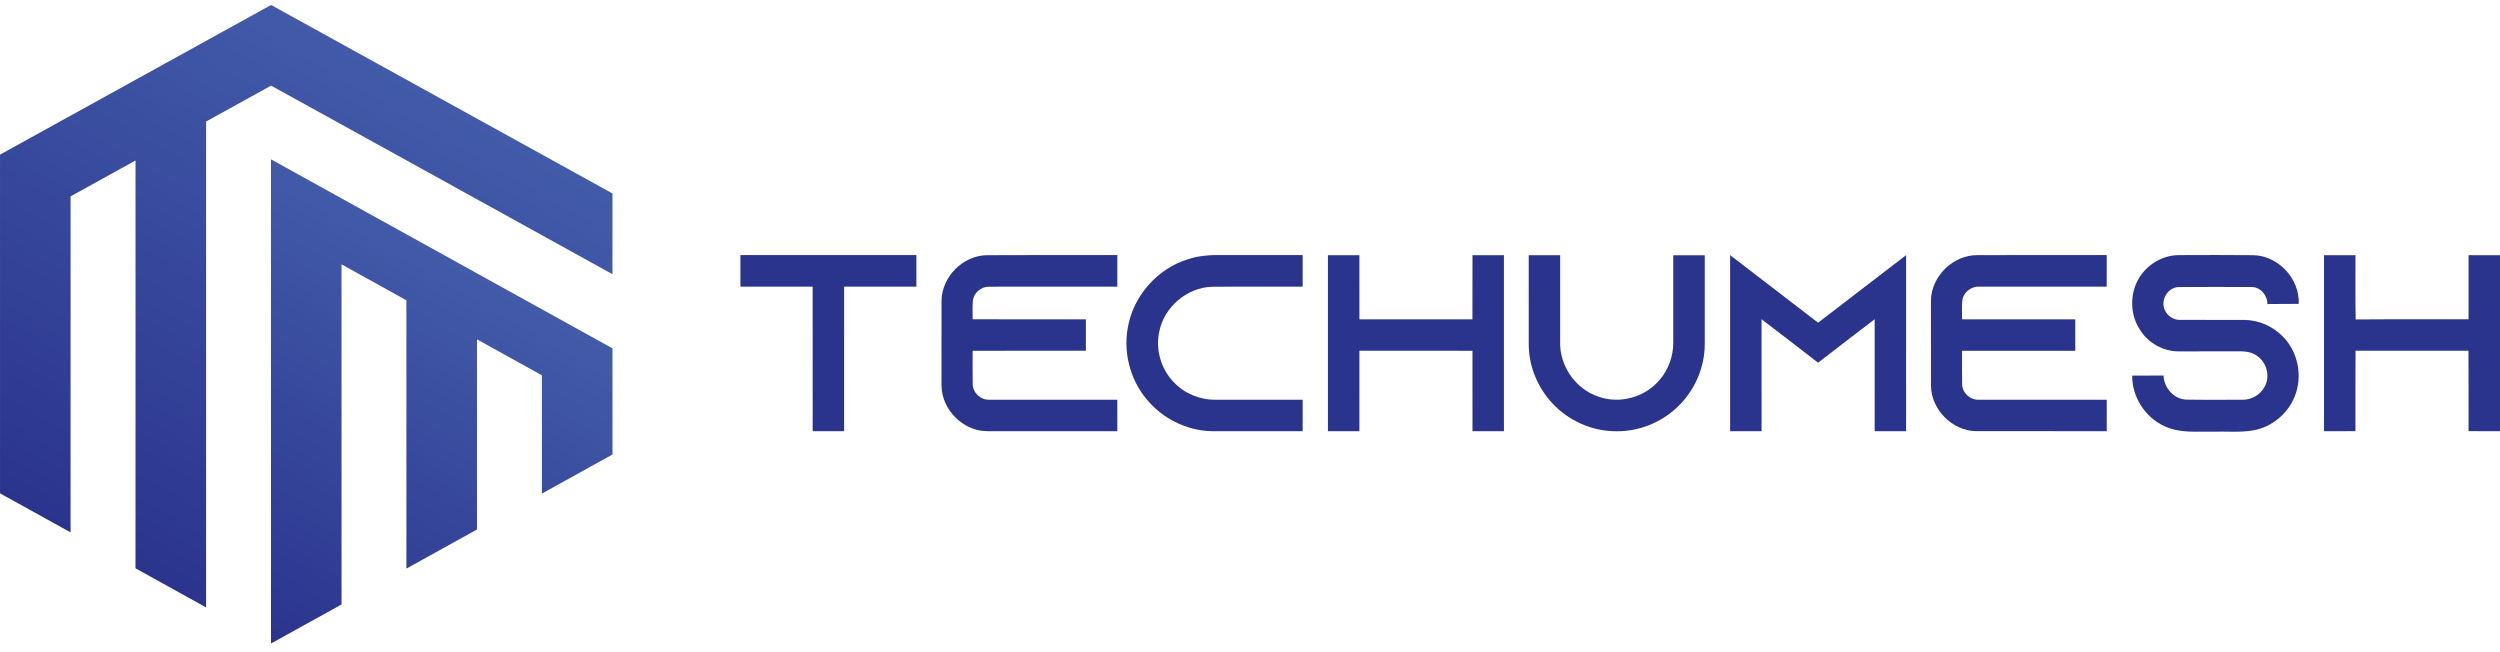 <?xml version="1.0" encoding="utf-8"?>
<!-- Generator: Adobe Illustrator 16.0.0, SVG Export Plug-In . SVG Version: 6.00 Build 0)  -->
<!DOCTYPE svg PUBLIC "-//W3C//DTD SVG 1.1//EN" "http://www.w3.org/Graphics/SVG/1.1/DTD/svg11.dtd">
<svg version="1.1" id="Layer_1" xmlns="http://www.w3.org/2000/svg" xmlns:xlink="http://www.w3.org/1999/xlink" x="0px" y="0px"
	 width="230px" height="60px" viewBox="0 0 230 60" enable-background="new 0 0 230 60" xml:space="preserve">
<g>
	<linearGradient id="SVGID_1_" gradientUnits="userSpaceOnUse" x1="36.054" y1="6.081" x2="10.021" y2="51.172">
		<stop  offset="0" style="stop-color:#425BA9"/>
		<stop  offset="1" style="stop-color:#2B348D"/>
	</linearGradient>
	<path fill="url(#SVGID_1_)" d="M0.001,14.225C8.314,9.635,16.626,5.043,24.94,0.456c10.47,5.779,20.94,11.561,31.408,17.342
		c0,2.477,0.001,4.953-0.001,7.429c-10.464-5.793-20.938-11.568-31.408-17.35c-1.993,1.102-3.986,2.2-5.978,3.302
		c0,14.901,0,29.802,0,44.703c-2.165-1.198-4.332-2.394-6.494-3.597c0.002-12.507,0.001-25.013,0.001-37.521
		c-1.993,1.099-3.985,2.197-5.974,3.3c-0.001,10.305,0,20.61-0.001,30.915c-2.166-1.196-4.327-2.395-6.491-3.592
		C0,35,0,24.612,0.001,14.225z"/>
	<linearGradient id="SVGID_2_" gradientUnits="userSpaceOnUse" x1="42.915" y1="24.293" x2="23.301" y2="58.264">
		<stop  offset="0" style="stop-color:#425BA9"/>
		<stop  offset="1" style="stop-color:#2B348D"/>
	</linearGradient>
	<path fill="url(#SVGID_2_)" d="M24.929,14.657c10.474,5.795,20.946,11.591,31.419,17.392c0.001,3.254-0.001,6.509,0.001,9.764
		c-2.163,1.201-4.328,2.397-6.493,3.595c-0.002-3.626,0-7.253-0.001-10.88c-1.99-1.104-3.981-2.207-5.974-3.307
		c0,5.83-0.001,11.661,0.001,17.492c-2.163,1.202-4.33,2.396-6.493,3.597c-0.002-8.228-0.002-16.456-0.002-24.684
		c-1.987-1.103-3.978-2.203-5.966-3.304c-0.001,10.43-0.001,20.859,0,31.289c-2.163,1.199-4.327,2.397-6.492,3.593
		C24.927,44.355,24.928,29.506,24.929,14.657z"/>
</g>
<g>
	<path fill="#2B348D" d="M68.118,23.466c5.396,0,10.792-0.001,16.189,0.001c0.001,0.966,0.001,1.935,0,2.905
		c-2.215,0.003-4.432-0.002-6.647,0.001c-0.002,4.432,0,8.864-0.001,13.295c-0.964,0.002-1.928,0.002-2.893,0.002
		c-0.003-4.433,0.006-8.867-0.003-13.298c-2.214,0.001-4.43,0-6.645,0C68.116,25.402,68.116,24.434,68.118,23.466z"/>
	<path fill="#2B348D" d="M86.62,27.647c0.039-2.189,1.968-4.137,4.162-4.169c4.004-0.027,8.007-0.005,12.011-0.012
		c0.002,0.968,0.002,1.936,0,2.906c-3.943,0.005-7.885-0.006-11.828,0.005c-0.729-0.008-1.403,0.594-1.464,1.323
		c-0.043,0.556-0.01,1.116-0.018,1.675c3.472,0.006,6.945-0.002,10.417,0.003c0.001,0.963,0.001,1.926,0,2.891
		c-3.472,0.003-6.944,0-10.416,0.002c0.003,1.018-0.015,2.039,0.005,3.058c-0.001,0.779,0.707,1.463,1.484,1.444
		c3.939,0.012,7.878,0,11.819,0.004c0.003,0.964,0,1.929,0.002,2.892c-4,0.002-8,0.004-12,0c-2.197-0.019-4.142-1.972-4.175-4.163
		C86.613,32.888,86.613,30.267,86.62,27.647z"/>
	<path fill="#2B348D" d="M109.314,23.842c1.021-0.338,2.105-0.394,3.171-0.377c2.454,0.003,4.908-0.002,7.361,0.001
		c0.002,0.968,0.002,1.936-0.001,2.906c-2.784,0.01-5.57-0.015-8.354,0.011c-2.292,0.074-4.38,1.852-4.831,4.096
		c-0.374,1.651,0.143,3.462,1.32,4.676c0.979,1.043,2.405,1.637,3.835,1.62c2.676,0.003,5.353-0.002,8.029,0.001
		c0.003,0.964,0.003,1.929,0.001,2.892c-2.733,0.004-5.466,0-8.199,0.004c-2.174,0.002-4.316-0.954-5.801-2.537
		c-1.744-1.818-2.539-4.478-2.093-6.954C104.235,27.249,106.474,24.705,109.314,23.842z"/>
	<path fill="#2B348D" d="M122.17,23.479c0.965,0,1.929-0.001,2.894,0.002c0.003,1.964-0.003,3.931,0.003,5.897
		c3.465-0.001,6.932-0.003,10.397,0c0.01-1.966,0-3.933,0.005-5.897c0.963-0.003,1.928-0.002,2.893-0.002c0,5.396,0,10.795,0,16.191
		c-0.965,0-1.93,0.002-2.893-0.002c-0.002-2.465,0-4.933-0.002-7.397c-3.467-0.002-6.934,0-10.4-0.002
		c-0.006,2.467,0,4.933-0.003,7.399c-0.965,0.002-1.929,0.002-2.894,0.002C122.17,34.274,122.17,28.876,122.17,23.479z"/>
	<path fill="#2B348D" d="M140.643,23.481c0.964-0.003,1.929-0.002,2.894-0.002c0,2.616,0,5.232-0.001,7.849
		c-0.115,2.246,1.37,4.45,3.508,5.158c1.961,0.712,4.304,0.066,5.639-1.536c0.826-0.95,1.27-2.21,1.259-3.467
		c0.002-2.667,0.002-5.334,0-8c0.964-0.006,1.929-0.005,2.895-0.001c-0.003,2.73,0,5.46,0,8.189
		c0.001,2.199-0.979,4.366-2.595,5.852c-1.481,1.38-3.495,2.175-5.523,2.152c-2.224,0.016-4.418-0.959-5.92-2.593
		c-1.358-1.455-2.157-3.429-2.155-5.423C140.643,28.933,140.642,26.208,140.643,23.481z"/>
	<path fill="#2B348D" d="M167.265,29.688c2.703-2.068,5.395-4.151,8.097-6.217c0,5.399-0.001,10.796,0,16.197
		c-0.964,0.006-1.929,0.006-2.894,0c0.002-3.433-0.002-6.865,0.002-10.298c-1.741,1.323-3.476,2.658-5.205,4
		c-1.728-1.344-3.464-2.674-5.203-4.001c0.004,3.434,0.002,6.869,0.002,10.304c-0.965,0-1.93,0-2.893-0.002
		c-0.002-5.4-0.002-10.799,0-16.199C161.872,25.538,164.566,27.614,167.265,29.688z"/>
	<path fill="#2B348D" d="M177.646,27.656c0.031-2.238,2.044-4.215,4.289-4.183c3.961-0.015,7.922-0.005,11.883-0.005
		c0.002,0.966,0.002,1.935,0,2.905c-3.91,0.003-7.822-0.003-11.73,0.001c-0.747-0.045-1.473,0.534-1.555,1.284
		c-0.055,0.571-0.017,1.146-0.022,1.719c3.472,0.001,6.943,0,10.415,0c0.001,0.965,0.002,1.93-0.001,2.895
		c-3.473-0.002-6.942-0.002-10.414,0c0.004,1.021-0.016,2.043,0.006,3.064c-0.004,0.812,0.762,1.488,1.561,1.44
		c3.914,0.005,7.828-0.002,11.741,0.001c0.004,0.964,0.002,1.929,0.002,2.892c-4.023,0-8.044,0.006-12.064-0.004
		c-2.174-0.05-4.075-1.992-4.109-4.159C177.641,32.89,177.641,30.273,177.646,27.656z"/>
	<path fill="#2B348D" d="M196.641,25.855c0.705-1.417,2.23-2.379,3.816-2.384c2.281-0.007,4.564-0.019,6.847,0.006
		c2.306,0.045,4.281,2.178,4.179,4.479c-0.96-0.005-1.921,0.017-2.879,0.017c-0.002-0.808-0.647-1.586-1.487-1.567
		c-2.218-0.007-4.438-0.011-6.656,0.002c-1.006,0.003-1.704,1.16-1.318,2.069c0.224,0.595,0.849,0.987,1.481,0.953
		c1.948,0.007,3.897,0,5.846,0.002c1.32,0.009,2.621,0.577,3.542,1.522c1.419,1.411,1.857,3.682,1.096,5.529
		c-0.645,1.623-2.175,2.86-3.908,3.128c-1.182,0.183-2.382,0.072-3.57,0.101c-1.512-0.028-3.115,0.169-4.519-0.514
		c-1.773-0.81-2.967-2.695-2.951-4.642c0.963-0.01,1.926-0.002,2.888-0.007c0.026,1.117,0.931,2.156,2.068,2.214
		c1.728,0.033,3.456,0.008,5.187,0.013c0.847,0.019,1.679-0.471,2.06-1.23c0.522-0.965,0.152-2.265-0.769-2.842
		c-0.571-0.406-1.295-0.393-1.961-0.38c-1.724,0.004-3.45,0.002-5.174,0.002c-1.413,0.009-2.805-0.748-3.555-1.946
		C196.006,29.068,195.925,27.265,196.641,25.855z"/>
	<path fill="#2B348D" d="M213.809,23.479c0.964-0.001,1.928-0.001,2.893,0.002c0.015,1.968-0.026,3.938,0.021,5.907
		c3.46-0.029,6.922,0,10.384-0.016c0-1.964-0.001-3.927,0-5.892c0.963-0.003,1.93-0.002,2.894-0.002v16.191
		c-0.964-0.002-1.931,0.002-2.894-0.002c-0.006-2.467,0.011-4.934-0.008-7.402c-3.464,0.006-6.928,0.005-10.39,0.003
		c-0.017,2.466-0.003,4.933-0.008,7.399c-0.965,0.004-1.929,0.002-2.893,0.002C213.809,34.274,213.809,28.876,213.809,23.479z"/>
</g>
</svg>
